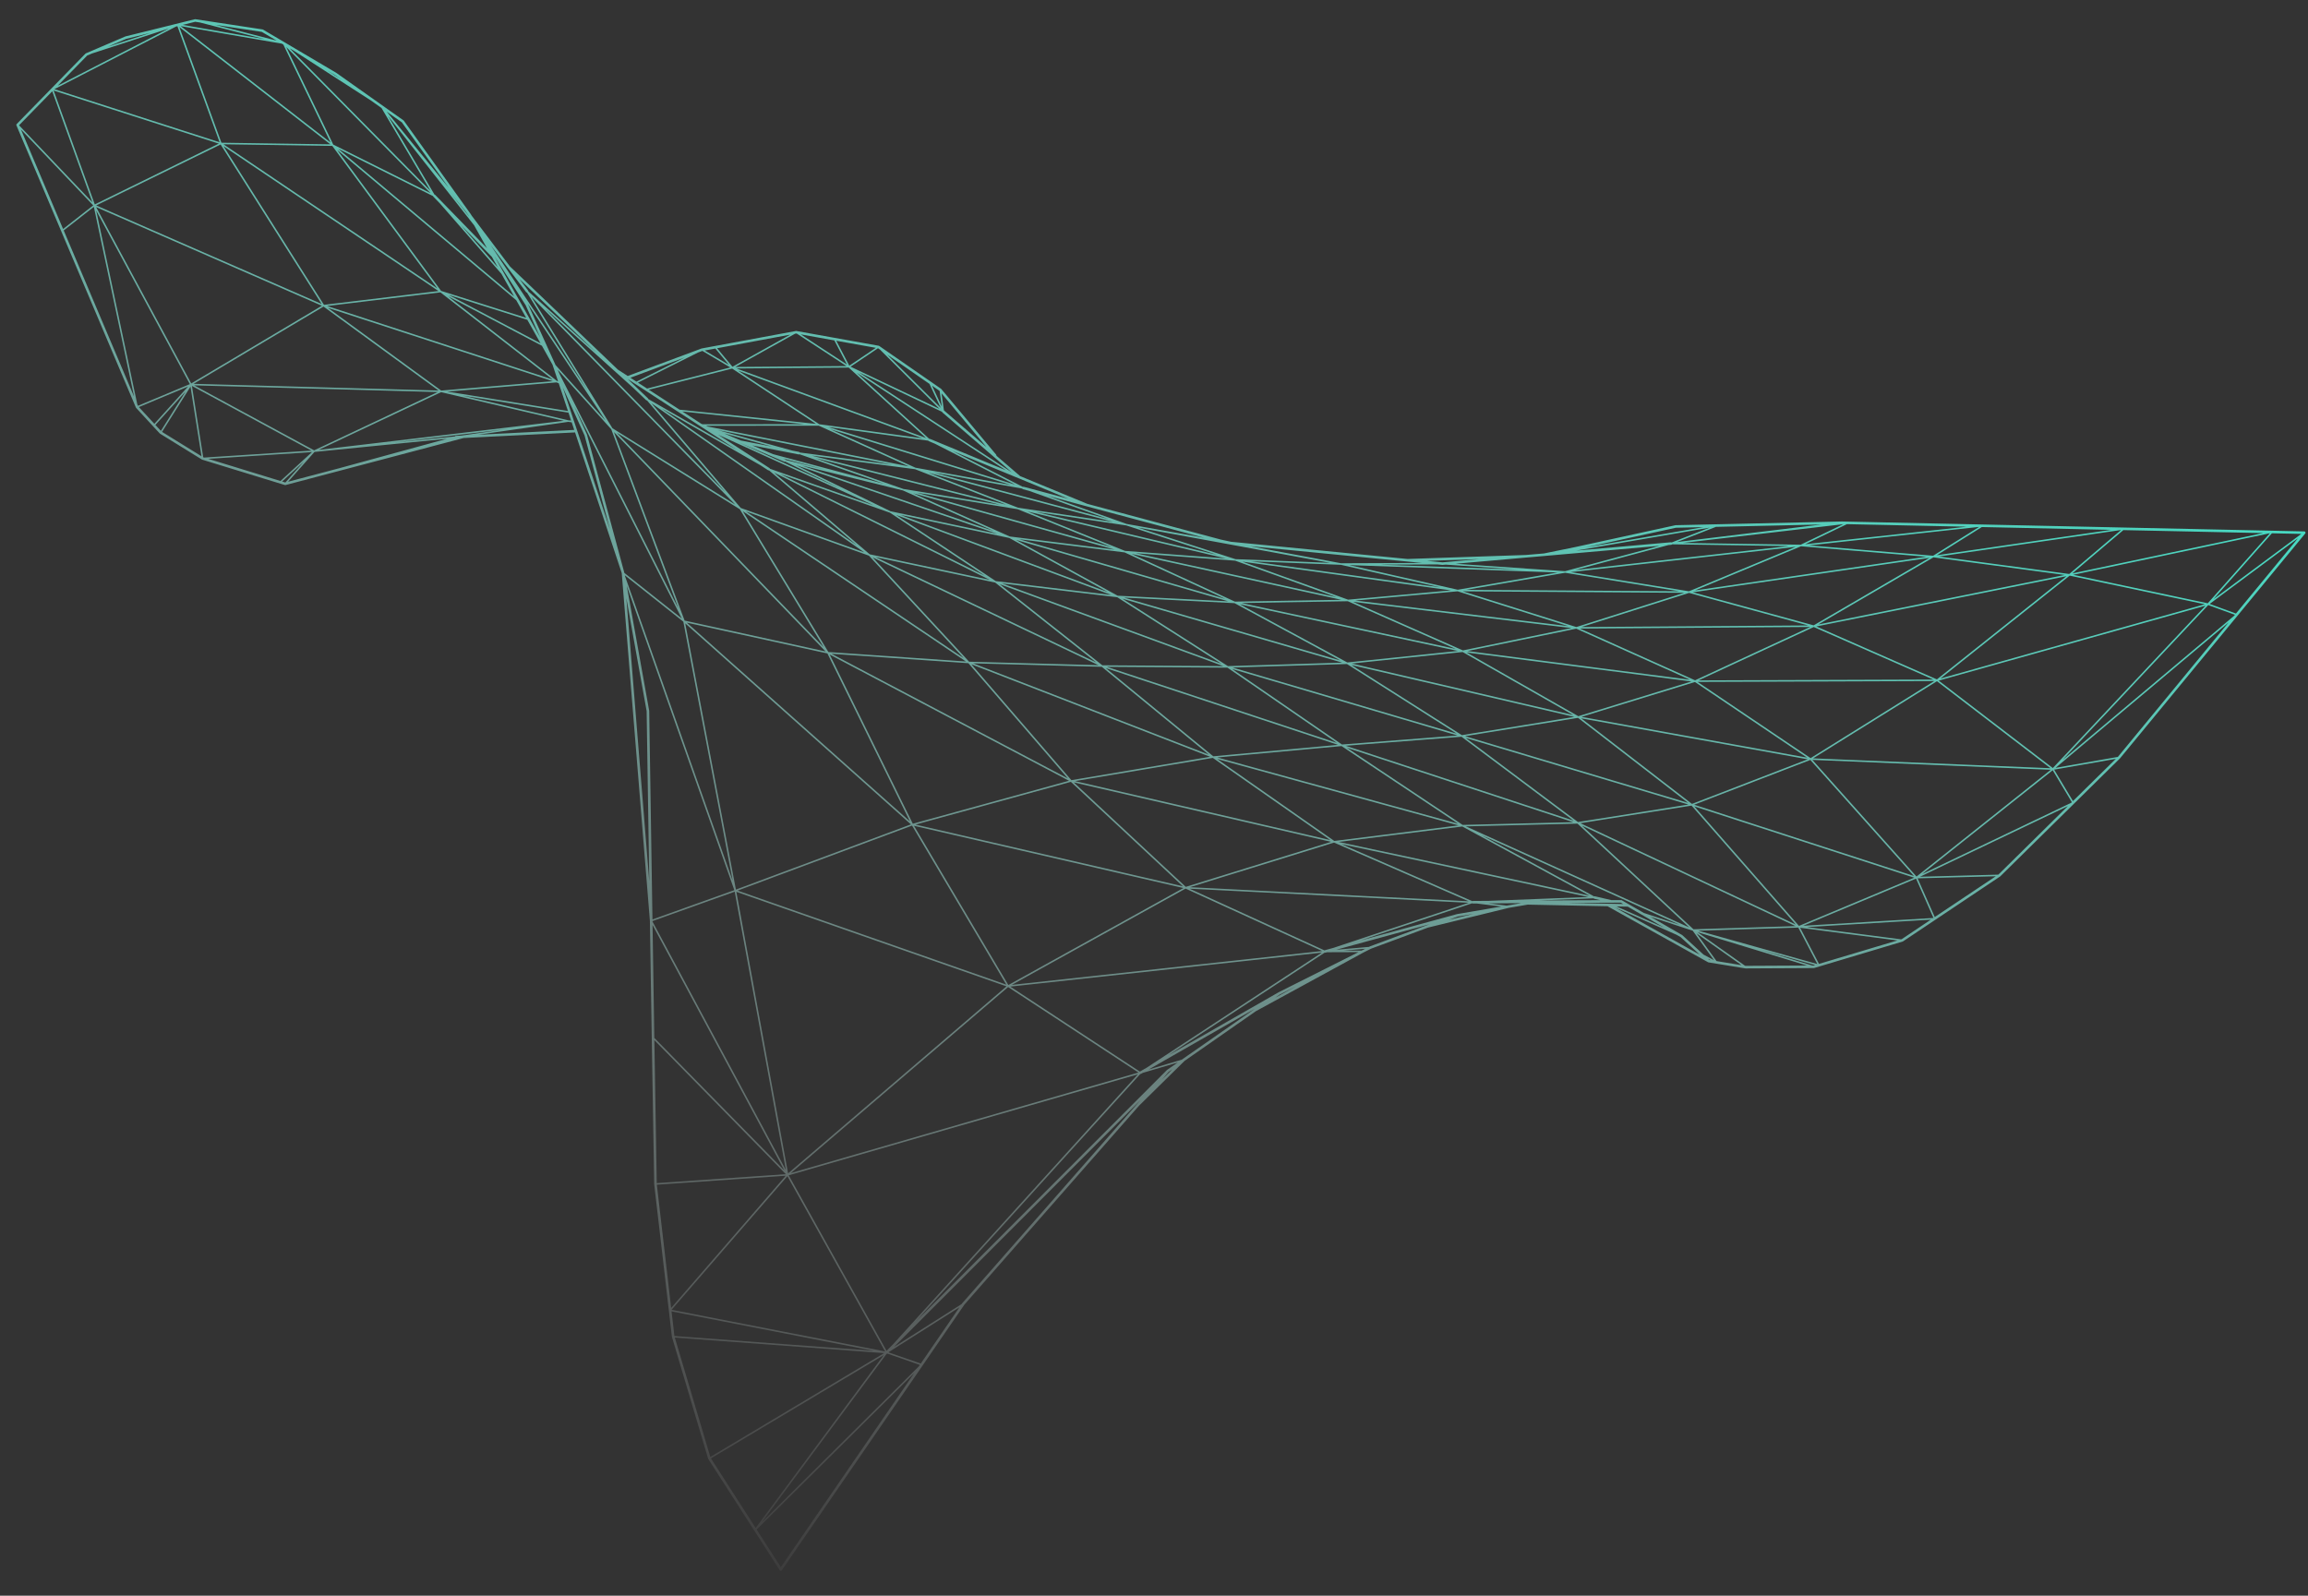 <svg width="901" height="623" viewBox="0 0 901 623" fill="none" xmlns="http://www.w3.org/2000/svg">
<rect x="0" y="0" width="901" height="623" fill="#333333" stroke="none"/>
<path d="M899.684 207.507C899.706 207.514 899.727 207.522 899.747 207.532C899.756 207.536 899.764 207.541 899.772 207.545C899.786 207.553 899.799 207.561 899.813 207.57C899.816 207.572 899.82 207.575 899.824 207.578C899.827 207.58 899.829 207.582 899.832 207.584C899.836 207.587 899.841 207.59 899.845 207.593C899.847 207.594 899.849 207.597 899.851 207.598C899.888 207.629 899.92 207.665 899.946 207.706C899.947 207.708 899.949 207.71 899.95 207.712C899.972 207.748 899.991 207.785 900.004 207.826C900.009 207.839 900.01 207.854 900.014 207.868C900.017 207.883 900.021 207.898 900.023 207.913C900.025 207.93 900.026 207.946 900.026 207.963C900.026 207.972 900.028 207.981 900.028 207.99C900.028 207.994 900.026 207.999 900.025 208.003C900.025 208.021 900.022 208.038 900.019 208.056C900.017 208.071 900.015 208.087 900.011 208.102C900.007 208.12 899.999 208.137 899.993 208.154C899.987 208.168 899.983 208.182 899.976 208.195C899.969 208.211 899.958 208.226 899.949 208.241C899.941 208.254 899.933 208.266 899.924 208.278C899.921 208.283 899.918 208.289 899.914 208.294L838.181 283.248L827.624 296.069C827.613 296.081 827.6 296.091 827.589 296.102C827.587 296.104 827.586 296.107 827.585 296.109L782.596 340.446L780.885 342.133C780.871 342.147 780.856 342.157 780.841 342.168C780.834 342.174 780.827 342.18 780.819 342.185C780.816 342.188 780.813 342.191 780.81 342.193L742.916 367.539C742.91 367.542 742.903 367.544 742.898 367.548C742.89 367.552 742.883 367.56 742.875 367.564C742.867 367.569 742.857 367.569 742.849 367.573C742.832 367.581 742.815 367.587 742.798 367.593C742.792 367.595 742.787 367.6 742.78 367.602L708.515 377.853L708.218 377.943C708.216 377.944 708.213 377.942 708.212 377.943L708.2 377.945C708.181 377.95 708.161 377.955 708.14 377.957L708.118 377.963C708.109 377.963 708.101 377.961 708.093 377.962C708.087 377.962 708.082 377.965 708.076 377.965L681.463 378.1C681.449 378.1 681.435 378.096 681.422 378.095C681.408 378.094 681.394 378.096 681.38 378.093L666.958 375.746L666.946 375.742C666.929 375.739 666.913 375.735 666.897 375.73C666.892 375.729 666.888 375.728 666.883 375.726C666.876 375.724 666.87 375.722 666.863 375.72L666.86 375.72L666.86 375.719L666.859 375.718L666.856 375.717C666.84 375.711 666.826 375.703 666.811 375.696L666.794 375.69L666.783 375.683C666.782 375.682 666.78 375.682 666.778 375.681L666.776 375.679L666.771 375.677L666.769 375.675L627.557 353.835L596.382 353.196L593.331 353.717L588.957 354.466L557.442 362.168L535.234 370.403L534.699 370.67L532.228 371.911L490.274 394.8L483.028 399.844L462.461 414.184L444.663 431.701C444.658 431.707 444.651 431.711 444.646 431.716L444.641 431.722L383.676 501.174L376.469 509.387L360.196 533.1L360.194 533.102L305.793 612.227L305.222 613.057L305.214 613.065C305.203 613.081 305.19 613.095 305.176 613.11L305.157 613.135C305.108 613.181 305.052 613.215 304.991 613.239C304.987 613.24 304.983 613.242 304.978 613.243C304.958 613.25 304.939 613.257 304.918 613.262C304.915 613.262 304.913 613.263 304.91 613.263C304.909 613.263 304.907 613.263 304.906 613.264C304.897 613.265 304.888 613.267 304.879 613.268C304.874 613.269 304.869 613.271 304.864 613.271C304.854 613.273 304.844 613.273 304.834 613.274C304.828 613.274 304.821 613.274 304.814 613.274C304.809 613.274 304.804 613.274 304.799 613.273C304.797 613.273 304.795 613.274 304.794 613.274C304.781 613.273 304.768 613.273 304.755 613.272C304.745 613.271 304.736 613.269 304.726 613.268C304.707 613.265 304.688 613.261 304.669 613.256C304.663 613.254 304.657 613.251 304.651 613.249C304.63 613.243 304.61 613.237 304.591 613.228C304.581 613.223 304.573 613.217 304.563 613.212C304.55 613.205 304.537 613.199 304.524 613.191C304.522 613.189 304.52 613.187 304.517 613.185C304.502 613.175 304.489 613.161 304.475 613.149C304.44 613.118 304.409 613.084 304.385 613.046L294.424 597.554L294.419 597.542L276.518 569.681L276.516 569.677C276.493 569.639 276.471 569.599 276.458 569.555L262.324 522.029L262.312 521.971C262.311 521.963 262.308 521.955 262.307 521.946L261.106 511.655L261.105 511.647L255.387 462.336L255.386 462.292C255.386 462.29 255.386 462.288 255.386 462.286L254.428 405.155L254.42 404.722L254.404 403.719L253.703 359.513L242.721 223.764L224.495 168.831L181.022 171.009L167.724 174.522C167.72 174.523 167.716 174.527 167.712 174.528L111.48 189.377C111.47 189.379 111.46 189.379 111.45 189.381C111.429 189.386 111.408 189.389 111.387 189.391C111.385 189.391 111.383 189.391 111.38 189.391C111.37 189.392 111.36 189.391 111.349 189.391C111.331 189.391 111.312 189.391 111.294 189.389C111.279 189.387 111.264 189.383 111.249 189.38C111.233 189.377 111.217 189.376 111.201 189.372L110.786 189.243L83.134 180.755L78.943 179.469C78.94 179.469 78.938 179.467 78.936 179.466C78.93 179.464 78.924 179.464 78.918 179.462L78.875 179.439C78.862 179.434 78.85 179.429 78.838 179.422L78.828 179.417L62.472 169.317L62.459 169.306C62.455 169.303 62.45 169.302 62.446 169.299L62.427 169.282L62.392 169.256C62.385 169.249 62.379 169.241 62.373 169.234L62.37 169.232L59.747 166.417L59.744 166.413L53.136 159.249L53.106 159.209C53.1 159.201 53.094 159.193 53.088 159.185L53.077 159.169C53.065 159.15 53.056 159.13 53.048 159.11C53.047 159.108 53.046 159.107 53.045 159.106L53.038 159.091C53.038 159.089 53.037 159.087 53.037 159.086L23.873 90.218L6.418 48.963C6.396 48.911 6.385 48.856 6.382 48.8C6.379 48.762 6.38 48.723 6.387 48.686C6.388 48.678 6.39 48.671 6.392 48.664C6.396 48.647 6.399 48.631 6.404 48.615L6.414 48.588C6.417 48.582 6.42 48.577 6.423 48.571C6.431 48.553 6.439 48.534 6.449 48.517C6.456 48.506 6.463 48.496 6.47 48.485C6.484 48.467 6.498 48.449 6.514 48.431C6.517 48.428 6.519 48.424 6.522 48.421L12.174 42.635L20.075 34.545C20.078 34.541 20.082 34.536 20.086 34.532L33.378 20.927C33.433 20.871 33.498 20.831 33.566 20.806L48.877 14.256C48.908 14.241 48.941 14.228 48.975 14.219L76.062 7.511C76.105 7.5 76.147 7.497 76.189 7.498C76.213 7.498 76.237 7.498 76.261 7.502L102.468 11.479L102.565 11.504C102.594 11.514 102.621 11.527 102.646 11.542L102.647 11.543L110.94 16.43L110.941 16.432L131.217 28.401L131.237 28.415C131.241 28.417 131.244 28.419 131.248 28.422L157.534 47.012C157.54 47.016 157.544 47.021 157.549 47.025C157.562 47.034 157.574 47.043 157.586 47.053L157.6 47.069C157.608 47.077 157.615 47.086 157.623 47.094L157.624 47.096L157.653 47.129L183.638 83.417L183.656 83.441L183.674 83.469L184.159 84.23L199.077 104.021L241.214 144.316L245.059 146.797L273.835 136.076C273.869 136.063 273.904 136.055 273.938 136.05L273.987 136.041L310.707 129.229C310.709 129.228 310.712 129.228 310.714 129.228L310.724 129.227C310.749 129.223 310.774 129.22 310.8 129.22L310.811 129.22C310.83 129.221 310.848 129.224 310.866 129.226C310.873 129.227 310.88 129.227 310.886 129.228L311.625 129.36L342.829 134.957L343.035 134.994C343.04 134.995 343.046 134.996 343.051 134.998C343.065 135.001 343.079 135.006 343.093 135.01C343.096 135.011 343.099 135.011 343.102 135.012C343.152 135.028 343.198 135.051 343.239 135.081L363.193 148.895L363.2 148.899L367.349 151.78C367.35 151.782 367.352 151.783 367.354 151.785C367.361 151.79 367.369 151.794 367.376 151.8L367.406 151.828C367.415 151.837 367.425 151.846 367.434 151.856L367.448 151.87L388.838 177.466L388.844 177.475C388.851 177.483 388.856 177.492 388.862 177.501L388.895 177.549C388.915 177.586 388.928 177.625 388.938 177.664L389.024 177.962L398.243 185.887L424.426 196.706L476.615 210.673L480.579 211.528L549.446 218.244L595.719 216.682L602.719 216.087L615.251 213.531L615.284 213.523C615.287 213.522 615.29 213.521 615.292 213.521L654.027 205.07C654.031 205.069 654.035 205.068 654.04 205.067L654.141 205.055L719.098 203.608C719.103 203.608 719.109 203.608 719.114 203.608C719.116 203.608 719.119 203.609 719.121 203.609L721.336 203.656C721.339 203.656 721.341 203.656 721.344 203.656L773.909 204.783L786.875 205.064L855.456 206.535L886.966 207.204C886.968 207.204 886.97 207.204 886.972 207.204L899.541 207.481L899.575 207.484C899.582 207.484 899.59 207.487 899.597 207.488L899.642 207.494C899.649 207.495 899.656 207.498 899.662 207.5C899.67 207.502 899.677 207.505 899.684 207.507ZM295.38 597.174L304.824 611.871L307.706 607.679L356.897 536.103L295.38 597.174ZM277.533 569.402L294.996 596.576L344.982 529.104L277.533 569.402ZM351.624 530.304L346.399 528.489C346.315 528.545 346.219 528.573 346.123 528.574L297.436 594.292L358.723 533.446L359.099 532.899L351.624 530.304ZM263.431 522.23L277.296 568.847L345.153 528.304L263.431 522.23ZM262.162 511.999L263.169 520.672L263.279 521.62L341.107 527.402L262.162 511.999ZM262.169 511.391L308.399 520.411L345.541 527.657L307.392 459.215L262.169 511.391ZM256.42 462.535L262.007 510.661L306.75 459.041L256.42 462.535ZM347.077 527.822L346.881 528.019L359.451 532.386L374.567 510.391L347.077 527.822ZM444.227 419.437L307.896 458.876L346.089 527.402L348.65 524.836L444.227 419.437ZM349.007 525.889L363.278 516.842L375.429 509.137L375.657 508.806C375.659 508.803 375.662 508.801 375.663 508.798C375.673 508.785 375.682 508.772 375.692 508.76L377.835 506.319L445.308 429.437L349.007 525.889ZM457.747 415.424L446.114 418.885L445.409 419.288C445.317 419.341 445.215 419.36 445.116 419.352L357.499 515.974L455.519 417.8C455.544 417.773 455.571 417.747 455.603 417.725L455.942 417.489L459.781 414.817L457.747 415.424ZM256.383 461.939L306.779 458.44L255.447 406.103L256.383 461.939ZM287.448 348.185L307.653 458.127L392.937 385.107L287.448 348.185ZM308.697 458.022L444.45 418.751L393.551 385.371L308.697 458.022ZM255.43 405.091L255.43 405.129L255.431 405.133L255.432 405.226L306.183 456.969L254.743 361.129L255.43 405.091ZM268.764 354.595L254.719 359.619L254.722 359.814L306.807 456.857L286.825 348.131L268.764 354.595ZM244.668 228.678L253.43 277.49C253.432 277.501 253.431 277.512 253.432 277.523L253.438 277.571L254.709 358.989L286.675 347.55L244.668 228.678ZM394.391 385.202L407.83 394.017L444.985 418.383L447.671 416.847L516.062 371.923L394.391 385.202ZM457.185 417.839L456.23 418.502L455.744 419.056L453.598 421.507L457.661 417.509L457.185 417.839ZM448.393 417.582L461.345 413.728L482.375 399.085L489.684 393.991C489.686 393.989 489.689 393.988 489.692 393.986L489.838 393.884L448.393 417.582ZM253.465 344.128L252.436 277.63L244.518 233.527L253.465 344.128ZM518.078 371.784L517.397 371.971C517.293 371.999 517.189 371.992 517.095 371.958L456.077 412.041L499.12 387.432C499.121 387.432 499.122 387.43 499.124 387.43C499.13 387.426 499.135 387.422 499.141 387.419L530.346 371.739L518.078 371.784ZM287.94 347.721L391.878 384.1L392.847 384.44L356.047 322.338L287.94 347.721ZM287.287 347.326L355.61 321.863L267.501 243.373L287.287 347.326ZM356.797 322.419L393.638 384.59L461.995 346.715L356.797 322.419ZM394.973 384.536L468.802 376.478L516.15 371.309L462.834 346.934L394.973 384.536ZM244.008 224.998L286.02 343.89L266.764 242.724L243.94 224.624L244.008 224.998ZM501.868 387.162L499.63 388.287L497.806 389.557L505.979 385.097L501.868 387.162ZM356.343 321.614L386.084 313.431L417.322 304.836L323.896 255.564L356.343 321.614ZM357.398 321.944L438.573 340.69L461.796 346.053L418.047 305.257L357.398 321.944ZM268.101 243.098L355.225 320.713L323.005 255.125L268.101 243.098ZM464.373 346.977L517.033 371.052C517.065 371.034 517.101 371.02 517.138 371.01L520.6 370.064L523.92 368.958L573.373 352.482L464.373 346.977ZM521.646 370.81L534.406 369.704L534.521 369.646L534.801 369.506C534.808 369.502 534.815 369.499 534.821 369.496C534.832 369.492 534.842 369.487 534.853 369.483L557.064 361.238C557.075 361.234 557.086 361.232 557.097 361.228L558.156 360.836L521.646 370.81ZM524.509 371.162L531.547 371.136L531.839 370.99C531.842 370.988 531.846 370.987 531.85 370.986L532.958 370.429L524.509 371.162ZM419.16 305.469L462.903 346.261L519.651 328.688L419.16 305.469ZM464.523 346.385L573.343 351.881L524.68 330.664L520.78 328.965L464.523 346.385ZM576.487 352.752L574.976 352.764C574.868 352.765 574.77 352.73 574.688 352.674L531.101 367.195L568.805 356.896L568.849 356.885L575.194 355.803L586.108 353.939L576.487 352.752ZM569.068 357.858L568.13 358.206L565.568 359.155L575.073 356.832L569.068 357.858ZM418.25 304.6L472.413 295.477L379.198 259.36L418.25 304.6ZM473.467 295.907L419.66 304.968L519.357 328.004L477.175 298.5L473.467 295.907ZM324.606 255.26L341.665 264.257L416.861 303.913L378.034 258.935L324.606 255.26ZM79.329 178.541L79.643 178.637L79.691 178.652L92.654 177.812L121.57 175.932L113.154 171.374L74.931 150.68L79.329 178.541ZM81.308 179.148L109.488 187.795L121.798 176.517L81.308 179.148ZM63.261 168.625L78.656 178.133L74.364 150.961L63.261 168.625ZM110.15 188L111.367 188.376L111.422 188.362L118.605 180.255L110.15 188ZM139.392 174.798L122.775 176.449L122.607 176.64L112.469 188.085L127.998 183.984L132.793 182.717L136.5 181.704L174.479 171.311L139.392 174.798ZM72.457 152.871L60.666 165.912L62.805 168.224L72.457 152.871ZM267.265 242.301L301.612 249.826L322.305 254.358L239.673 168.69L267.265 242.301ZM228.029 167.199L229.134 169.641C229.144 169.663 229.15 169.686 229.156 169.708L229.16 169.717L229.162 169.725C229.163 169.731 229.165 169.736 229.166 169.741L243.748 223.702L266.15 241.469L265.066 239.331L258.041 225.473L224.13 158.576L228.029 167.199ZM54.215 158.935L60.258 165.471L73.417 150.916L54.215 158.935ZM535.02 331.997L523.657 329.564L574.733 351.831C574.805 351.791 574.887 351.767 574.974 351.766L581.379 351.714L620.085 350.216L535.02 331.997ZM218.542 146.218L264.831 237.536L238.613 167.586L217.685 144.323L218.542 146.218ZM581.074 352.714L588.161 353.588L592.434 352.859L593.885 352.611L581.074 352.714ZM53.575 157.779L53.853 158.438L65.006 153.781L74.115 149.976L54.141 112.943L37.566 82.212L53.575 157.779ZM530.996 311.706L475.139 296.342L520.879 328.334L569.378 322.264L530.996 311.706ZM522.596 328.722L620.511 349.693L570.848 322.684L522.596 328.722ZM323.391 254.576L377.087 258.269L289.98 199.603L323.391 254.576ZM24.872 89.979L51.789 153.562L52.342 154.868L36.641 80.757L24.872 89.979ZM240.773 168.964L321.546 252.704L288.787 198.803L240.773 168.964ZM622.366 350.91L622.27 350.877C622.199 350.844 622.141 350.795 622.094 350.738L600.779 351.562L624.74 351.459L622.366 350.91ZM75.787 150.459L122.639 175.826L170.884 153.064L75.787 150.459ZM667.27 374.784L667.818 374.872L666.753 374.307L667.27 374.784ZM644.302 357.929L655.997 364.678L656.677 365.07L656.758 365.128C656.762 365.132 656.766 365.137 656.771 365.141C656.772 365.143 656.773 365.144 656.774 365.146L664.479 372.212L664.482 372.215L665.01 372.702L669.096 374.87L660.801 363.382L644.302 357.929ZM670.102 375.236L670.177 375.249C670.178 375.249 670.179 375.249 670.18 375.249L679.853 376.831L662.292 364.417L670.102 375.236ZM663.567 372.745L656.115 365.901L654.538 364.992L630.357 354.247L663.567 372.745ZM172.182 153.115L124.422 175.648L220.104 164.303L172.182 153.115ZM611.765 352.513L627.701 352.84C627.703 352.84 627.705 352.84 627.707 352.841L629.11 352.862L629.109 352.862C629.111 352.862 629.113 352.862 629.115 352.862L633.652 352.951L632.739 352.424L611.765 352.513ZM662.685 363.958L681.21 377.053L681.507 377.101L705.454 376.98L662.685 363.958ZM631.049 353.897L649.566 362.125L636.668 354.689L635.44 353.985L631.049 353.897ZM622.28 349.97C622.377 349.926 622.488 349.912 622.599 349.937L629.081 351.44L632.866 351.428C632.868 351.427 632.871 351.427 632.873 351.427L632.878 351.428C632.89 351.428 632.902 351.43 632.914 351.431C632.923 351.431 632.932 351.431 632.941 351.432L632.953 351.434C632.956 351.434 632.959 351.434 632.962 351.435C632.975 351.437 632.988 351.44 633.001 351.444C633.013 351.447 633.025 351.449 633.037 351.453L633.057 351.461C633.072 351.467 633.086 351.474 633.1 351.481L633.129 351.495L636.459 353.413L640.935 355.985L640.944 355.992L641.737 356.449L655.695 361.063L637.22 352.704L578.269 326.034L622.28 349.97ZM74.654 149.707L125.661 119.378L37.515 80.848L74.654 149.707ZM75.579 149.854L119.011 151.044L171.194 152.473L126.298 119.695L75.579 149.854ZM431.672 260.84L436.643 264.92L473.638 295.281L522.338 290.819L431.672 260.84ZM379.908 258.992L471.895 294.63L430.12 260.343L379.908 258.992ZM475.21 295.739L569.193 321.592L523.721 291.295L475.21 295.739ZM661.109 362.826L700.938 361.591L617.556 322.361L661.109 362.826ZM572.23 322.643L659.436 362.096L615.814 321.567L572.23 322.643ZM662.958 363.366L709.45 376.395L702.016 362.158L662.958 363.366ZM378.321 258.35L398.062 258.882L428.825 259.709L340.667 217.638L378.321 258.35ZM686.775 370.665L707.478 376.97L708.003 376.967L708.611 376.784L686.775 370.665ZM222.857 160.725L222.857 160.727L224.055 164.383C224.057 164.386 224.06 164.389 224.062 164.392L224.103 164.484L225.327 168.154L225.328 168.156L238.088 206.612L228.199 170.013L227.231 167.872L219.698 151.226L222.857 160.725ZM291.176 199.682L376.206 256.951L339.207 216.948L291.176 199.682ZM702.733 362.225L710.1 376.334L740.722 367.179L702.733 362.225ZM154.021 172.741L177.56 170.402C177.644 170.267 177.792 170.174 177.964 170.165L180.084 170.06L196.916 167.655L154.021 172.741ZM610.852 319.911L525.811 291.964L570.999 322.072L614.187 321.007L610.852 319.911ZM661.415 314.836L702.287 361.494L747.28 342.68L661.415 314.836ZM616.939 321.405L701.019 360.965L660.346 314.534L616.939 321.405ZM703.942 361.45L729.767 359.903L754.749 358.405L754.783 358.383L747.984 343.034L703.942 361.45ZM705.368 361.965L742.131 366.757L742.421 366.67L753.767 359.064L705.368 361.965ZM430.337 259.747L477.551 260.067L390.29 228.104L430.337 259.747ZM432.133 260.359L521.89 290.039L479.179 260.678L432.133 260.359ZM341.805 217.513L427.934 258.617L388.495 227.453L341.805 217.513ZM221.859 164.706L221.836 164.703L186.616 169.733L224.167 167.849L223.178 164.885L221.859 164.706ZM481.004 261.201L500.829 274.831L523.884 290.68L568.984 287.169L481.004 261.201ZM556.394 288.749L525.315 291.168L614.283 320.407L594.456 305.559L570.538 287.648L556.394 288.749ZM612.545 300.192L572.161 288.112L616.009 320.948L640.755 317.03L659.117 314.123L612.545 300.192ZM289.186 198.331L337.373 215.651L304.367 192.521L254.335 157.46L289.186 198.331ZM339.523 216.415L386.376 226.39L302.158 184.522L339.523 216.415ZM239.1 167.215L244.787 170.751L287.037 197.007L207.446 115.873L239.1 167.215ZM334.388 212.824L300.208 183.652C300.112 183.673 300.011 183.669 299.917 183.632L299.827 183.585L296.775 181.601L268.179 165.171L258.227 159.453L334.388 212.824ZM128.021 120.209L172.238 152.491L215.789 148.828L128.021 120.209ZM174.615 152.892L221.715 160.472L218.121 149.665L218.115 149.641L217.246 149.305L174.615 152.892ZM249.208 157.584L283.169 192.204L256.068 160.422L252.598 156.352C252.464 156.36 252.328 156.317 252.224 156.218L247.334 151.547L212.774 120.443L249.208 157.584ZM180.584 154.46L221.881 164.103L222.935 164.191L221.926 161.113L180.584 154.46ZM391.153 227.781L476.796 259.151L436.136 233.173L391.153 227.781ZM438.171 233.757L479.364 260.077L524.004 258.714L438.171 233.757ZM388.743 226.888L433.774 232.285L394.044 217.511L349.897 201.096L388.743 226.888ZM525.824 259.257L481.156 260.622L568.657 286.446L525.824 259.257ZM304.632 185.081L384.461 224.768L347.424 200.176L304.632 185.081ZM748.599 342.931L755.292 358.042L779.128 342.116L748.599 342.931ZM24.631 89.409L36.392 80.193L8.196 50.586L24.631 89.409ZM527.561 259.648L570.695 287.026L608.137 280.949L614.573 279.904L527.561 259.648ZM571.965 287.426L659 313.462L616.038 280.273L571.965 287.426ZM206.08 118.671L206.103 118.716L206.112 118.733L216.865 142.511L236.342 164.16L205.813 118.25L206.08 118.671ZM300.379 182.75L300.458 182.813C300.516 182.87 300.557 182.94 300.581 183.015L327.71 192.586L341.153 197.327L280.366 169.734L300.379 182.75ZM396.615 210.794L436.327 232.588L479.464 234.762L396.615 210.794ZM351.475 201.042L432.495 231.171L393.979 210.035L351.475 201.042ZM438.791 233.312L523.295 257.882L481.941 235.489L438.791 233.312ZM127.699 119.472L215.748 148.183L171.927 114.144L127.699 119.472ZM126.471 119.016L171.181 113.631L87.253 57.072L126.471 119.016ZM37.551 80.207L125.535 118.666L86.117 56.408L37.551 80.207ZM310.763 181.618L347.664 199.62L389.287 208.43L310.763 181.618ZM706.725 296.707L661.361 314.187L747.172 342.013L706.725 296.707ZM647.548 285.941L617.277 280.469L660.517 313.871L704.638 296.871L705.71 296.458L647.548 285.941ZM327.928 190.663L306.524 180.221C306.425 180.271 306.31 180.29 306.197 180.267L306.1 180.236L300.134 177.7L288.865 172.927L288.864 172.927L288.666 172.842L327.928 190.663ZM252.921 155.496C253.007 155.579 253.054 155.685 253.068 155.794L287.614 175.643L275.38 167.688L275.365 167.676L273.256 166.312L273.243 166.306L264.475 160.617L252.019 152.515L252.016 152.513L247.948 149.879L247.942 149.877L245.071 148.001L252.921 155.496ZM217.431 148.727L217.838 148.83L215.688 142.371L211.666 135.201C211.665 135.199 211.664 135.198 211.663 135.197L211.553 135L174.907 115.694L217.431 148.727ZM800.594 300.541L707.509 296.681L748.175 342.232L800.594 300.541ZM229.405 152.64L205.728 114.236C205.593 114.223 205.464 114.159 205.377 114.043L198.302 104.66L198.299 104.657L191.479 95.607L229.405 152.64ZM749.54 342.308L780.063 341.493L780.221 341.387L782.657 338.986L807.26 314.727L749.54 342.308ZM313.432 181.051L305.737 178.994L306.5 179.319L306.588 179.368C306.666 179.422 306.724 179.496 306.76 179.58L308.085 179.908L322.073 183.359L313.432 181.051ZM312.935 181.723L387.942 207.334L352.482 191.483L352.475 191.481L312.935 181.723ZM750.383 341.242L808.566 313.438L808.806 313.201L801.328 300.723L750.383 341.242ZM312.075 177.338C311.968 177.409 311.834 177.44 311.699 177.413L293.682 173.882L300.533 176.783L301.797 177.321L345.018 188.868L312.075 177.338ZM484.006 235.923L525.972 258.649L569.145 254.156L484.006 235.923ZM299.768 173.922L282.671 169.215L289.208 171.986L301.462 174.388L299.768 173.922ZM85.427 56.078L20.938 35.352L37.006 79.805L85.427 56.078ZM527.719 259.068L614.185 279.198L597.316 269.578L570.991 254.566L527.719 259.068ZM7.471 48.874L7.529 49.011L36.062 78.974L20.398 35.64L7.471 48.874ZM281.912 166.236L275.615 166.238L276.326 166.533L354.781 182.091L319.649 166.215L281.912 166.236ZM280.203 167.915L309.298 175.924L311.899 176.434C312.048 176.464 312.165 176.557 312.234 176.678L348.204 181.399L280.203 167.915ZM266.398 160.67L273.768 165.451C273.802 165.458 273.836 165.469 273.869 165.484L274.23 165.641L313.972 165.619L266.398 160.67ZM356.427 192.586L394.173 209.459L435.127 214.584L356.427 192.586ZM397.832 210.521L478.29 233.799L439.014 215.674L397.832 210.521ZM253.296 152.149L265.029 159.781L265.032 159.783L265.291 159.952L318.526 165.491L285.813 143.903L253.296 152.149ZM373.544 192.818L318.238 178.859L352.671 190.911L388.263 196.729L390.466 197.089L373.544 192.818ZM316.848 177.889L392.754 197.047L357.206 183.186L316.848 177.889ZM357.896 192.372L433.995 213.643L397.279 198.81L357.896 192.372ZM274.137 137.025L272.478 137.643L249.03 149.388L252.571 151.678C252.572 151.678 252.573 151.679 252.575 151.68L252.612 151.705L285.093 143.468L274.214 137.011L274.137 137.025ZM441.722 216.263L482.09 234.892L523.652 234.18L441.722 216.263ZM484.646 235.446L568.27 253.355L548.06 244.419L526.158 234.736L484.646 235.446ZM246.099 147.474L248.447 149.01L267.251 139.591L246.099 147.474ZM175.141 115.137L211.009 134.033L205.903 124.953L205.898 124.942L205.856 124.867L175.141 115.137ZM197.077 107.23L197.081 107.236L202.631 117.12L202.639 117.131L206.78 124.462C206.781 124.464 206.781 124.466 206.783 124.468L210.952 131.882L205.526 119.873L205.213 119.179L193.022 100.03L197.077 107.23ZM415.326 203.08L401.134 199.72L439.168 215.086L478.481 218.028L415.326 203.08ZM572.524 254.749L616.157 279.631L660.305 266.066L572.524 254.749ZM617.385 279.879L705.461 295.804L700.62 292.54L661.665 266.274L617.385 279.879ZM482.177 218.906L459.365 217.199L443.315 215.999L521.792 233.16L482.177 218.906ZM370.747 186.791L362.41 184.57L393.335 196.629L397.434 198.228L434.466 203.762L370.747 186.791ZM206.181 113.442C206.258 113.544 206.287 113.666 206.276 113.784L232.782 137.64L202.83 108.997L206.181 113.442ZM439.661 205.145L404.376 199.872L475.054 216.6L439.661 205.145ZM324.214 167.618L357.383 182.607L394.647 189.351L324.214 167.618ZM401.766 191.66L399.363 191.016C399.22 190.978 399.11 190.88 399.049 190.758L364.482 184.502L432.708 202.673L401.766 191.66ZM172.202 113.574L205.423 124.101L201.765 117.627L201.762 117.622L201.528 117.204L131.616 58.531L172.202 113.574ZM129.711 56.968L87.234 56.334L170.738 112.606L129.711 56.968ZM319.826 165.628L360.119 171.136L288.191 144.752L319.826 165.628ZM323.304 166.709L396.27 189.223L364.935 173.222L362.632 172.271L362.543 172.223C362.477 172.178 362.425 172.119 362.388 172.052L323.304 166.709ZM546.557 237.177L528.179 234.972L571.091 253.946L609.457 246.046L613.51 245.212L546.557 237.177ZM572.873 254.189L643.389 263.281L659.743 265.388L615.337 245.447L572.873 254.189ZM372.581 176.452L399.282 190.086C399.387 190.036 399.509 190.021 399.63 190.053L416.961 194.703L397.794 186.784L397.788 186.783L396.2 186.148L396.194 186.143L396.193 186.144L371.877 176.092L372.581 176.452ZM424.126 197.66L424.125 197.66L409.051 193.615L439.803 204.561L439.818 204.563L439.942 204.586L447.8 205.988L470.145 209.975L424.126 197.66ZM502.676 216.705L479.331 212.422L479.28 212.418C479.26 212.416 479.242 212.41 479.223 212.407C479.214 212.405 479.204 212.405 479.194 212.402L479.13 212.384L444.148 205.967L460.008 211.1L482.292 218.311L519.313 219.759L502.676 216.705ZM174.559 93.787L200.694 115.72L196.208 107.733C196.207 107.731 196.205 107.729 196.204 107.727L195.743 106.909L184.265 93.768L171.821 79.519L169.199 76.822L169.137 76.742C169.102 76.687 169.081 76.627 169.069 76.565L132.008 58.075L174.559 93.787ZM530.557 225.563L485.039 219.296L526.266 234.131L564.691 230.657L566.426 230.501L530.557 225.563ZM569.034 230.866L529.082 234.476L612.207 244.452L569.034 230.866ZM523.463 220.52L521.15 220.43L488.358 219.149L562.24 229.32L523.463 220.52ZM362.738 171.32C362.83 171.302 362.929 171.31 363.022 171.349L392.644 183.595L334.418 145.522L362.738 171.32ZM394.977 184.401L388.253 178.621L388.246 178.614L367.917 161.057L367.848 160.984C367.801 160.923 367.771 160.852 367.757 160.779L335.303 145.383L394.977 184.401ZM287.517 143.865L361.489 171L331.32 143.516L287.517 143.865ZM279.944 135.961L285.944 143.195L308.497 130.653L279.944 135.961ZM275.114 136.847L284.53 142.435L279.265 136.087L275.114 136.847ZM310.794 130.226L310.349 130.308L287.039 143.271L330.441 142.923L311.108 130.282L310.794 130.226ZM662.694 266.242L698.984 290.712L706.82 295.995L755.116 265.911L662.694 266.242ZM707.796 296.093L800.473 299.936L756.149 265.972L707.796 296.093ZM549.381 219.24C549.378 219.24 549.376 219.241 549.373 219.241L488.117 213.266L523.53 219.922L551.372 219.811L555.139 219.794L549.381 219.24ZM368.491 160.242C368.492 160.243 368.494 160.244 368.495 160.244L368.578 160.303L383.955 173.583L385.086 174.54L367.557 153.566L368.491 160.242ZM183.52 91.998L194.214 104.243L194.293 104.333L192.033 100.319L179.726 87.654L183.52 91.998ZM526.672 220.633L569.078 230.257L608.093 223.518L526.672 220.633ZM169.621 75.979C169.7 75.988 169.777 76.015 169.845 76.061L169.923 76.126L190.104 96.894L185.675 89.023L185.665 88.999L185.075 87.944L151.475 45.281L169.621 75.979ZM68.71 10.366L21.224 34.814L85.735 55.546L69.254 10.231L68.71 10.366ZM332.041 143.169L340.827 147.338L366.791 159.656L343.557 136.519L342.757 135.965L332.041 143.169ZM35.978 20.857L34.024 21.692L22.513 33.476L65.948 11.116L35.978 20.857ZM367.244 159.258L362.845 149.88L346.352 138.456L367.244 159.258ZM367.674 158.749L366.827 152.692L366.722 152.565L363.835 150.566L367.674 158.749ZM86.442 55.724L128.974 56.358L70.017 10.566L86.442 55.724ZM706.682 244.789L616.752 245.423L661.717 265.615L706.682 244.789ZM564.404 220.449L563.168 220.559C563.146 220.561 563.125 220.558 563.103 220.557C563.095 220.557 563.086 220.559 563.078 220.558L563.072 220.557C563.069 220.557 563.067 220.557 563.064 220.556L561.119 220.37L538.687 220.46L592.618 222.371L564.404 220.449ZM663.084 265.641L754.75 265.315L708.063 244.809L663.084 265.641ZM620.895 231.211L571.061 230.876L615.375 244.82L636.077 238.25L657.483 231.456L620.895 231.211ZM341.624 135.754L326.469 133.043L331.55 142.778L341.923 135.808L341.624 135.754ZM325.712 132.908L325.71 132.907L312.623 130.554L330.636 142.332L325.719 132.908L325.712 132.908ZM610.99 223.626L572.432 230.287L655.497 230.845L610.99 223.626ZM659.381 231.481L617.353 244.82L705.883 244.195L659.381 231.481ZM179.161 79.461L183.16 84.538L182.824 84.004L182.82 83.999L181.901 82.715L175.688 75.05L179.161 79.461ZM811.514 298.81L801.896 300.494L809.249 312.763L825.993 296.275L811.514 298.81ZM557.112 218.982L563.133 219.562L577.473 218.294L557.112 218.982ZM130.097 56.449L168.076 75.397L111.739 18.357L130.097 56.449ZM127.038 32.99L168.058 74.521L148.93 42.163L148.617 41.941L148.615 41.941L144.756 39.209L114.847 19.905L113.092 18.868L127.038 32.99ZM605.772 216.817L605.77 216.816L605.768 216.817L604.383 216.932C604.38 216.932 604.378 216.934 604.375 216.934L602.825 217.078L602.825 217.079L595.794 217.677C595.791 217.678 595.788 217.676 595.786 217.677L568.244 220.11L610.963 223.02L647.865 213.108L605.772 216.817ZM175.242 73.417L156.882 47.778L150.995 43.62L175.242 73.417ZM71.847 10.419L70.513 10.188L129.038 55.645L110.612 17.405L109.996 17.042L71.847 10.419ZM756.83 265.735L801.383 299.872L861.019 236.462L756.83 265.735ZM802.457 299.789L826.744 295.535L826.871 295.41L834.749 285.846L870.03 243L802.457 299.789ZM49.265 15.174L42.09 18.243L58.737 12.831L49.265 15.174ZM805.136 296.755L865.166 246.308L872.117 240.466L872.471 240.036L862.059 236.232L805.136 296.755ZM613.19 223.376L659.34 230.86L659.68 230.718L700.964 213.512L613.19 223.376ZM652.737 212.517C652.654 212.623 652.531 212.696 652.386 212.709L651.296 212.805L614.902 222.581L698.317 213.208L652.737 212.517ZM615.308 214.975L652.304 211.717C652.415 211.707 652.519 211.736 652.607 211.789L661.969 208.142L667.48 205.995L615.308 214.975ZM690.025 227.008L660.837 231.257L708.018 244.157L753.243 217.805L690.025 227.008ZM784.855 229.356L709.052 244.587L756.125 265.262L806.738 224.959L784.855 229.356ZM725.27 215.132L703.074 213.282L661.692 230.528L752.092 217.367L725.27 215.132ZM807.967 224.745L757.514 264.922L860.726 235.924L807.967 224.745ZM654.207 206.051L619.037 213.723L665.007 205.812L654.207 206.051ZM754.789 217.598L709.767 243.834L806.076 224.481L754.789 217.598ZM92.567 12.515L78.047 8.782L76.203 8.502L71.316 9.719L103.315 15.276L92.567 12.515ZM133.269 31.08L130.68 29.247L127.778 27.535L133.269 31.08ZM83.931 9.675L98.349 13.381L107.985 15.855L103.127 12.989L102.211 12.449L83.931 9.675ZM670.371 205.694L670.368 205.693L670.367 205.694L669.869 205.704L654.666 211.628L711.019 204.786L670.371 205.694ZM656.899 211.982L702.957 212.678L716.913 205.951L719.595 204.658L656.899 211.982ZM720.995 204.646L704.719 212.493L767.713 205.649L720.995 204.646ZM772.347 205.749L770.547 205.945L706.158 212.939L754.652 216.98L772.572 205.754L772.347 205.749ZM827.854 206.948L756.888 217.275L807.797 224.108L828.009 206.952L827.854 206.948ZM782.714 205.971L773.664 205.777L756.089 216.787L824.245 206.871L782.714 205.971ZM886.092 208.19L856.308 214.488L809.337 224.421L861.868 235.552L886.126 208.191L886.092 208.19ZM855.405 207.531L829.024 206.973L829.022 206.974L828.913 206.971L808.985 223.885L883.465 208.134L855.405 207.531ZM897.063 210.184L862.601 235.791L872.874 239.544L897.063 210.184ZM886.909 208.208L864.117 233.918L898.387 208.454L886.909 208.208Z" fill="url(#paint0_linear_602_20174)"/>
<defs>
<linearGradient id="paint0_linear_602_20174" x1="480.912" y1="54.489" x2="280.03" y2="604.254" gradientUnits="userSpaceOnUse">
<stop stop-color="#47DAC3"/>
<stop offset="1" stop-color="white" stop-opacity="0.05"/>
</linearGradient>
</defs>
</svg>
